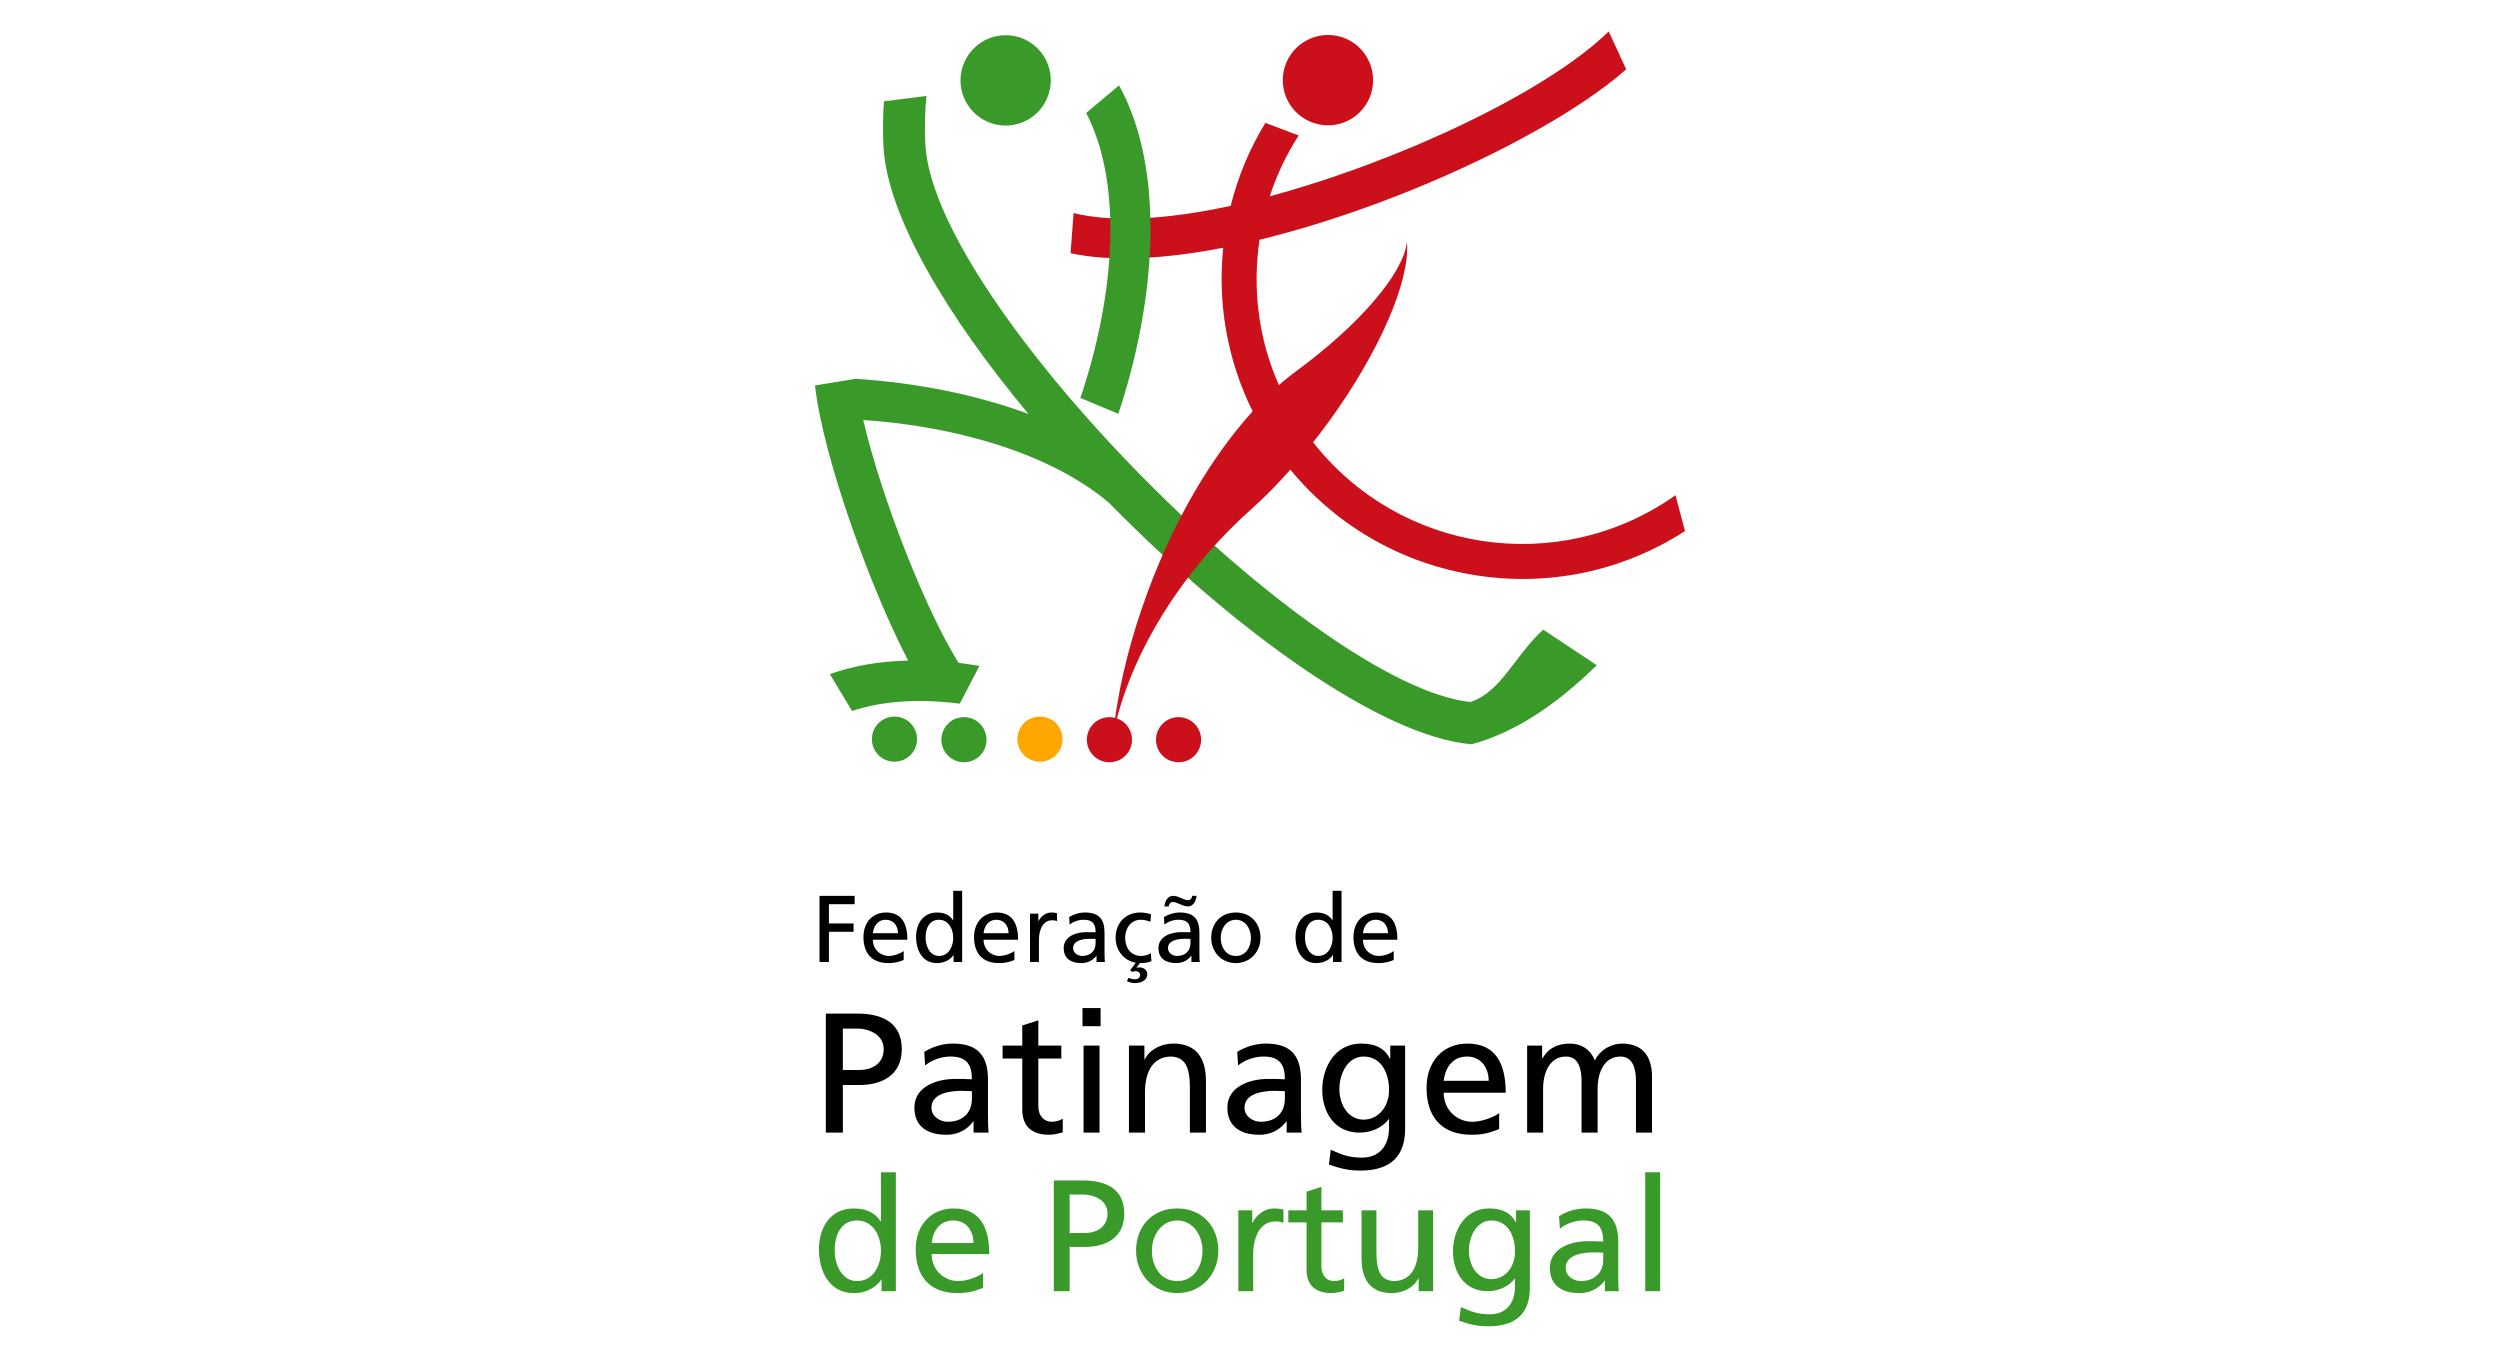 <?xml version="1.0" encoding="UTF-8"?>
<!DOCTYPE svg PUBLIC "-//W3C//DTD SVG 1.1//EN" "http://www.w3.org/Graphics/SVG/1.1/DTD/svg11.dtd">
<!-- Creator: CorelDRAW X7 -->
<svg xmlns="http://www.w3.org/2000/svg" xml:space="preserve" width="210mm" height="114.05mm" version="1.1" style="shape-rendering:geometricPrecision; text-rendering:geometricPrecision; image-rendering:optimizeQuality; fill-rule:evenodd; clip-rule:evenodd"
viewBox="0 0 21000 11405"
 xmlns:xlink="http://www.w3.org/1999/xlink">
 <defs>
  <style type="text/css">
   <![CDATA[
    .fil0 {fill:none}
    .fil3 {fill:#399A2A}
    .fil4 {fill:#CB101C}
    .fil5 {fill:#FFA700}
    .fil1 {fill:black;fill-rule:nonzero}
    .fil2 {fill:#399A2A;fill-rule:nonzero}
   ]]>
  </style>
 </defs>
 <g id="Layer_x0020_1">
  <rect class="fil0" width="21000" height="11405"/>
  <g id="_1682345690080">
   <path class="fil1" d="M6884 8081l79 0 0 -254 207 0 0 -70 -207 0 0 -162 216 0 0 -70 -295 0 0 556zm707 -92c-18,15 -76,41 -125,41 -71,0 -134,-55 -134,-136l290 0c0,-130 -44,-229 -179,-229 -115,0 -190,85 -190,205 0,133 66,220 210,220 67,0 99,-16 128,-26l0 -75zm-259 -150c6,-53 36,-113 109,-113 65,0 102,51 102,113l-211 0zm678 242l72 0 0 -598 -75 0 0 247 -2 0c-23,-37 -63,-65 -134,-65 -118,0 -176,96 -176,205 0,111 52,220 175,220 72,0 119,-36 138,-67l2 0 0 58zm-235 -205c-1,-74 30,-150 112,-150 81,0 120,77 120,152 0,68 -35,152 -120,152 -80,0 -113,-90 -112,-154zm746 113c-19,15 -76,41 -125,41 -71,0 -134,-55 -134,-136l290 0c0,-130 -44,-229 -180,-229 -114,0 -190,85 -190,205 0,133 66,220 210,220 67,0 100,-16 129,-26l0 -75zm-259 -150c5,-53 36,-113 109,-113 64,0 101,51 101,113l-210 0zm390 242l75 0 0 -185c0,-102 44,-166 111,-166 12,0 28,2 41,7l0 -66c-16,-4 -27,-6 -49,-6 -43,0 -86,30 -106,72l-2 0 0 -62 -70 0 0 406zm333 -314c30,-26 76,-41 118,-41 75,0 100,35 100,105 -29,-1 -50,-1 -79,-1 -78,0 -189,32 -189,134 0,88 61,126 149,126 68,0 108,-37 126,-62l1 0 0 53 70 0c-1,-12 -3,-34 -3,-80l0 -168c0,-111 -47,-168 -163,-168 -52,0 -97,16 -134,38l4 64zm218 156c0,61 -39,107 -113,107 -34,0 -76,-23 -76,-66 0,-72 101,-78 141,-78 16,0 32,1 48,1l0 36zm466 -242c-21,-9 -60,-16 -91,-16 -124,0 -207,89 -207,213 0,116 85,212 207,212 27,0 63,-2 94,-16l-5 -67c-23,15 -55,23 -81,23 -96,0 -135,-80 -135,-152 0,-78 47,-152 131,-152 23,0 52,5 81,17l6 -62zm-124 400l-51 68 13 15c9,-3 21,-6 33,-6 19,0 37,10 37,31 0,29 -25,37 -45,37 -21,0 -34,-5 -52,-12l-14 27c20,11 44,17 67,17 47,0 104,-20 104,-74 0,-36 -30,-58 -66,-58 -8,0 -17,2 -24,4l-1 -1 36 -48 -37 0zm236 -314c31,-26 76,-41 118,-41 75,0 101,35 101,105 -30,-1 -50,-1 -80,-1 -77,0 -189,32 -189,134 0,88 62,126 149,126 69,0 109,-37 126,-62l2 0 0 53 70 0c-2,-12 -3,-34 -3,-80l0 -168c0,-111 -47,-168 -164,-168 -51,0 -96,16 -134,38l4 64zm219 156c0,61 -39,107 -113,107 -35,0 -76,-23 -76,-66 0,-72 100,-78 141,-78 16,0 32,1 48,1l0 36zm-183 -309c3,-18 13,-38 37,-37 33,0 81,37 123,37 54,0 70,-55 74,-89l-36 0c-3,18 -13,38 -37,36 -33,1 -81,-36 -122,-36 -55,0 -71,55 -75,89l36 0zm357 264c0,116 85,212 207,212 122,0 207,-96 207,-212 0,-124 -83,-213 -207,-213 -124,0 -207,89 -207,213zm80 0c0,-78 47,-152 127,-152 80,0 127,74 127,152 0,72 -39,152 -127,152 -88,0 -127,-80 -127,-152zm943 203l72 0 0 -598 -75 0 0 247 -2 0c-23,-37 -64,-65 -135,-65 -117,0 -175,96 -175,205 0,111 52,220 175,220 72,0 118,-36 138,-67l2 0 0 58zm-235 -205c-2,-74 30,-150 111,-150 82,0 121,77 121,152 0,68 -35,152 -120,152 -80,0 -114,-90 -112,-154zm745 113c-18,15 -75,41 -125,41 -71,0 -133,-55 -133,-136l289 0c0,-130 -43,-229 -179,-229 -114,0 -190,85 -190,205 0,133 66,220 210,220 67,0 100,-16 128,-26l0 -75zm-258 -150c5,-53 35,-113 109,-113 64,0 101,51 101,113l-210 0z"/>
   <path class="fil1" d="M7080 8640l122 0c89,0 221,46 221,172 0,132 -112,176 -201,176l-142 0 0 -348zm-143 874l143 0 0 -400 141 0c180,0 354,-78 354,-301 0,-228 -171,-299 -376,-299l-262 0 0 1000zm834 -564c55,-46 136,-75 212,-75 135,0 181,65 181,191 -53,-3 -90,-3 -143,-3 -139,0 -340,57 -340,241 0,159 110,228 268,228 123,0 195,-68 226,-112l3 0 0 94 126 0c-2,-21 -5,-60 -5,-143l0 -302c0,-200 -85,-303 -294,-303 -93,0 -174,29 -241,69l7 115zm393 281c0,109 -70,192 -204,192 -61,0 -136,-42 -136,-119 0,-129 181,-141 254,-141 29,0 57,3 86,3l0 65zm751 -448l-193 0 0 -212 -135 43 0 169 -165 0 0 109 165 0 0 427c0,147 86,213 225,213 43,0 85,-12 115,-20l0 -115c-20,13 -51,26 -92,26 -62,0 -113,-46 -113,-131l0 -400 193 0 0 -109zm187 731l134 0 0 -731 -134 0 0 731zm143 -1046l-152 0 0 152 152 0 0 -152zm238 1046l135 0 0 -338c0,-178 69,-301 222,-301 117,7 155,90 155,261l0 378 135 0 0 -434c0,-196 -85,-314 -274,-314 -102,0 -200,50 -240,133l-3 0 0 -116 -130 0 0 731zm917 -564c55,-46 137,-75 213,-75 134,0 180,65 180,191 -53,-3 -90,-3 -143,-3 -139,0 -340,57 -340,241 0,159 111,228 268,228 124,0 195,-68 227,-112l3 0 0 94 126 0c-3,-21 -6,-60 -6,-143l0 -302c0,-200 -84,-303 -294,-303 -93,0 -173,29 -241,69l7 115zm393 281c0,109 -70,192 -203,192 -62,0 -136,-42 -136,-119 0,-129 180,-141 253,-141 29,0 58,3 86,3l0 65zm1010 -448l-125 0 0 109 -3 0c-40,-79 -112,-126 -241,-126 -221,0 -327,201 -327,389 0,189 104,359 313,359 93,0 188,-37 245,-113l3 0 0 72c0,155 -85,251 -227,251 -99,0 -160,-19 -263,-66l-15 125c118,40 185,50 263,50 262,0 377,-128 377,-350l0 -700zm-349 622c-126,0 -203,-120 -203,-258 0,-124 67,-272 203,-272 144,0 214,131 214,282 0,137 -88,248 -214,248zm1139 -55c-33,27 -137,73 -226,73 -127,0 -240,-99 -240,-244l521 0c0,-235 -78,-413 -322,-413 -207,0 -343,153 -343,370 0,238 119,396 379,396 120,0 179,-29 231,-48l0 -134zm-466 -271c10,-95 64,-204 196,-204 116,0 182,92 182,204l-378 0zm701 435l134 0 0 -368c0,-136 55,-271 193,-271 109,0 130,113 130,204l0 435 135 0 0 -368c0,-136 54,-271 192,-271 109,0 130,113 130,204l0 435 135 0 0 -468c0,-159 -67,-280 -254,-280 -66,0 -176,37 -226,142 -39,-99 -123,-142 -208,-142 -108,0 -181,39 -232,123l-3 0 0 -106 -126 0 0 731z"/>
   <path class="fil2" d="M7405 10846l120 0 0 -999 -125 0 0 413 -3 0c-39,-63 -107,-109 -225,-109 -197,0 -293,161 -293,343 0,185 87,368 292,368 121,0 198,-62 231,-112l3 0 0 96zm-393 -342c-3,-124 51,-252 186,-252 136,0 202,129 202,256 0,113 -59,253 -200,253 -135,0 -191,-151 -188,-257zm1246 189c-30,25 -126,68 -209,68 -118,0 -223,-92 -223,-227l484 0c0,-218 -73,-383 -299,-383 -192,0 -319,142 -319,343 0,221 111,368 352,368 112,0 166,-27 214,-44l0 -125zm-432 -252c9,-88 59,-189 182,-189 108,0 169,85 169,189l-351 0zm1159 -407l113 0c83,0 205,42 205,159 0,123 -104,164 -186,164l-132 0 0 -323zm-133 812l133 0 0 -372 131 0c167,0 328,-73 328,-279 0,-212 -158,-279 -348,-279l-244 0 0 930zm691 -340c0,195 141,356 346,356 204,0 345,-161 345,-356 0,-206 -139,-355 -345,-355 -208,0 -346,149 -346,355zm133 0c0,-129 79,-254 213,-254 133,0 212,125 212,254 0,121 -66,255 -212,255 -148,0 -213,-134 -213,-255zm726 340l125 0 0 -309c0,-171 73,-277 185,-277 21,0 46,3 69,12l0 -112c-27,-5 -45,-9 -83,-9 -71,0 -143,50 -177,121l-2 0 0 -105 -117 0 0 679zm878 -679l-180 0 0 -197 -125 40 0 157 -153 0 0 101 153 0 0 397c0,135 80,197 209,197 40,0 79,-11 107,-19l0 -106c-19,12 -47,24 -85,24 -58,0 -106,-43 -106,-122l0 -371 180 0 0 -101zm758 0l-125 0 0 314c0,165 -64,280 -207,280 -109,-7 -144,-84 -144,-243l0 -351 -125 0 0 403c0,183 79,292 255,292 94,0 185,-47 222,-124l3 0 0 108 121 0 0 -679zm813 0l-116 0 0 101 -2 0c-38,-73 -104,-117 -224,-117 -205,0 -304,186 -304,361 0,175 96,334 291,334 86,0 174,-35 227,-105l3 0 0 66c0,144 -79,233 -210,233 -92,0 -150,-17 -245,-61l-14 116c109,37 172,46 244,46 244,0 350,-118 350,-325l0 -649zm-323 578c-118,0 -189,-112 -189,-240 0,-116 62,-253 189,-253 133,0 198,121 198,262 0,127 -81,231 -198,231zm575 -424c50,-42 126,-69 197,-69 125,0 167,60 167,177 -49,-3 -83,-3 -133,-3 -129,0 -315,54 -315,224 0,148 102,212 249,212 114,0 181,-63 210,-104l3 0 0 88 117 0c-3,-20 -5,-56 -5,-133l0 -281c0,-185 -79,-281 -273,-281 -87,0 -161,26 -224,64l7 106zm364 261c0,101 -65,179 -189,179 -57,0 -126,-39 -126,-111 0,-120 168,-130 236,-130 26,0 53,2 79,2l0 60zm353 264l125 0 0 -999 -125 0 0 999z"/>
   <path class="fil3" d="M8087 558c64,-199 278,-308 478,-244 199,65 308,279 243,478 -64,200 -278,309 -478,244 -199,-65 -308,-279 -243,-478z"/>
   <path class="fil3" d="M8251 6325c61,-85 42,-203 -42,-265 -85,-61 -204,-43 -265,42 -62,85 -43,203 42,265 85,61 203,43 265,-42z"/>
   <path class="fil3" d="M7667 6320c61,-85 43,-203 -42,-265 -85,-61 -203,-42 -265,42 -61,85 -43,204 42,265 85,62 203,43 265,-42z"/>
   <path class="fil4" d="M10794 556c65,-199 279,-308 478,-244 199,65 308,279 244,478 -65,200 -279,309 -478,244 -200,-65 -309,-279 -244,-478z"/>
   <path class="fil5" d="M8889 6320c61,-85 43,-203 -42,-265 -85,-61 -203,-42 -265,42 -61,85 -43,204 42,265 85,62 203,43 265,-42z"/>
   <path class="fil4" d="M10053 6325c62,-85 43,-203 -42,-265 -84,-61 -203,-43 -264,42 -62,85 -43,203 41,265 85,61 204,43 265,-42z"/>
   <path class="fil2" d="M8639 3477c-690,-828 -1187,-1667 -1218,-2246 -6,-128 -5,-255 4,-380l357 -45c-13,134 -16,269 -9,407 71,1341 3258,4539 4577,4684 260,-84 371,-387 613,-608l450 299c-330,323 -677,562 -1051,664 -757,-62 -1998,-959 -3046,-2028 -487,-412 -1277,-643 -2065,-696 158,673 529,1606 801,2040 56,7 116,16 175,26l-165 317c-329,-42 -639,-27 -905,61l-186 -309c201,-72 423,-109 658,-114 -305,-579 -715,-1700 -783,-2311l341 -56c497,32 1002,129 1452,295z"/>
   <path class="fil4" d="M9367 6030c-74,-19 -154,7 -201,72 -62,85 -43,203 42,265 84,61 203,43 265,-42 61,-85 42,-203 -42,-265 -15,-11 -33,-19 -49,-25 119,-455 380,-946 767,-1392 119,-136 243,-261 372,-375 104,-93 211,-202 318,-323 808,983 2237,1212 3315,516l-80 -302 -10 8c-976,682 -2308,475 -3034,-452 44,-56 89,-113 132,-173 431,-593 681,-1185 657,-1502l-1 -5c-30,261 -394,689 -929,1082 -49,37 -99,75 -146,118 -174,-391 -223,-815 -163,-1221 1183,-288 2500,-918 3080,-1432l-147 -318c-509,499 -1731,1082 -2847,1385 58,-179 140,-351 243,-511l-280 -106c-132,217 -231,453 -291,697 -509,110 -975,145 -1320,61l-25 337c347,75 796,48 1282,-46 -48,462 32,939 247,1374 -341,377 -658,907 -886,1530 -133,362 -222,712 -269,1045z"/>
   <path class="fil2" d="M9394 3476c322,-967 394,-2056 6,-2759l-276 232c313,605 239,1543 -49,2394l319 133z"/>
  </g>
 </g>
</svg>
